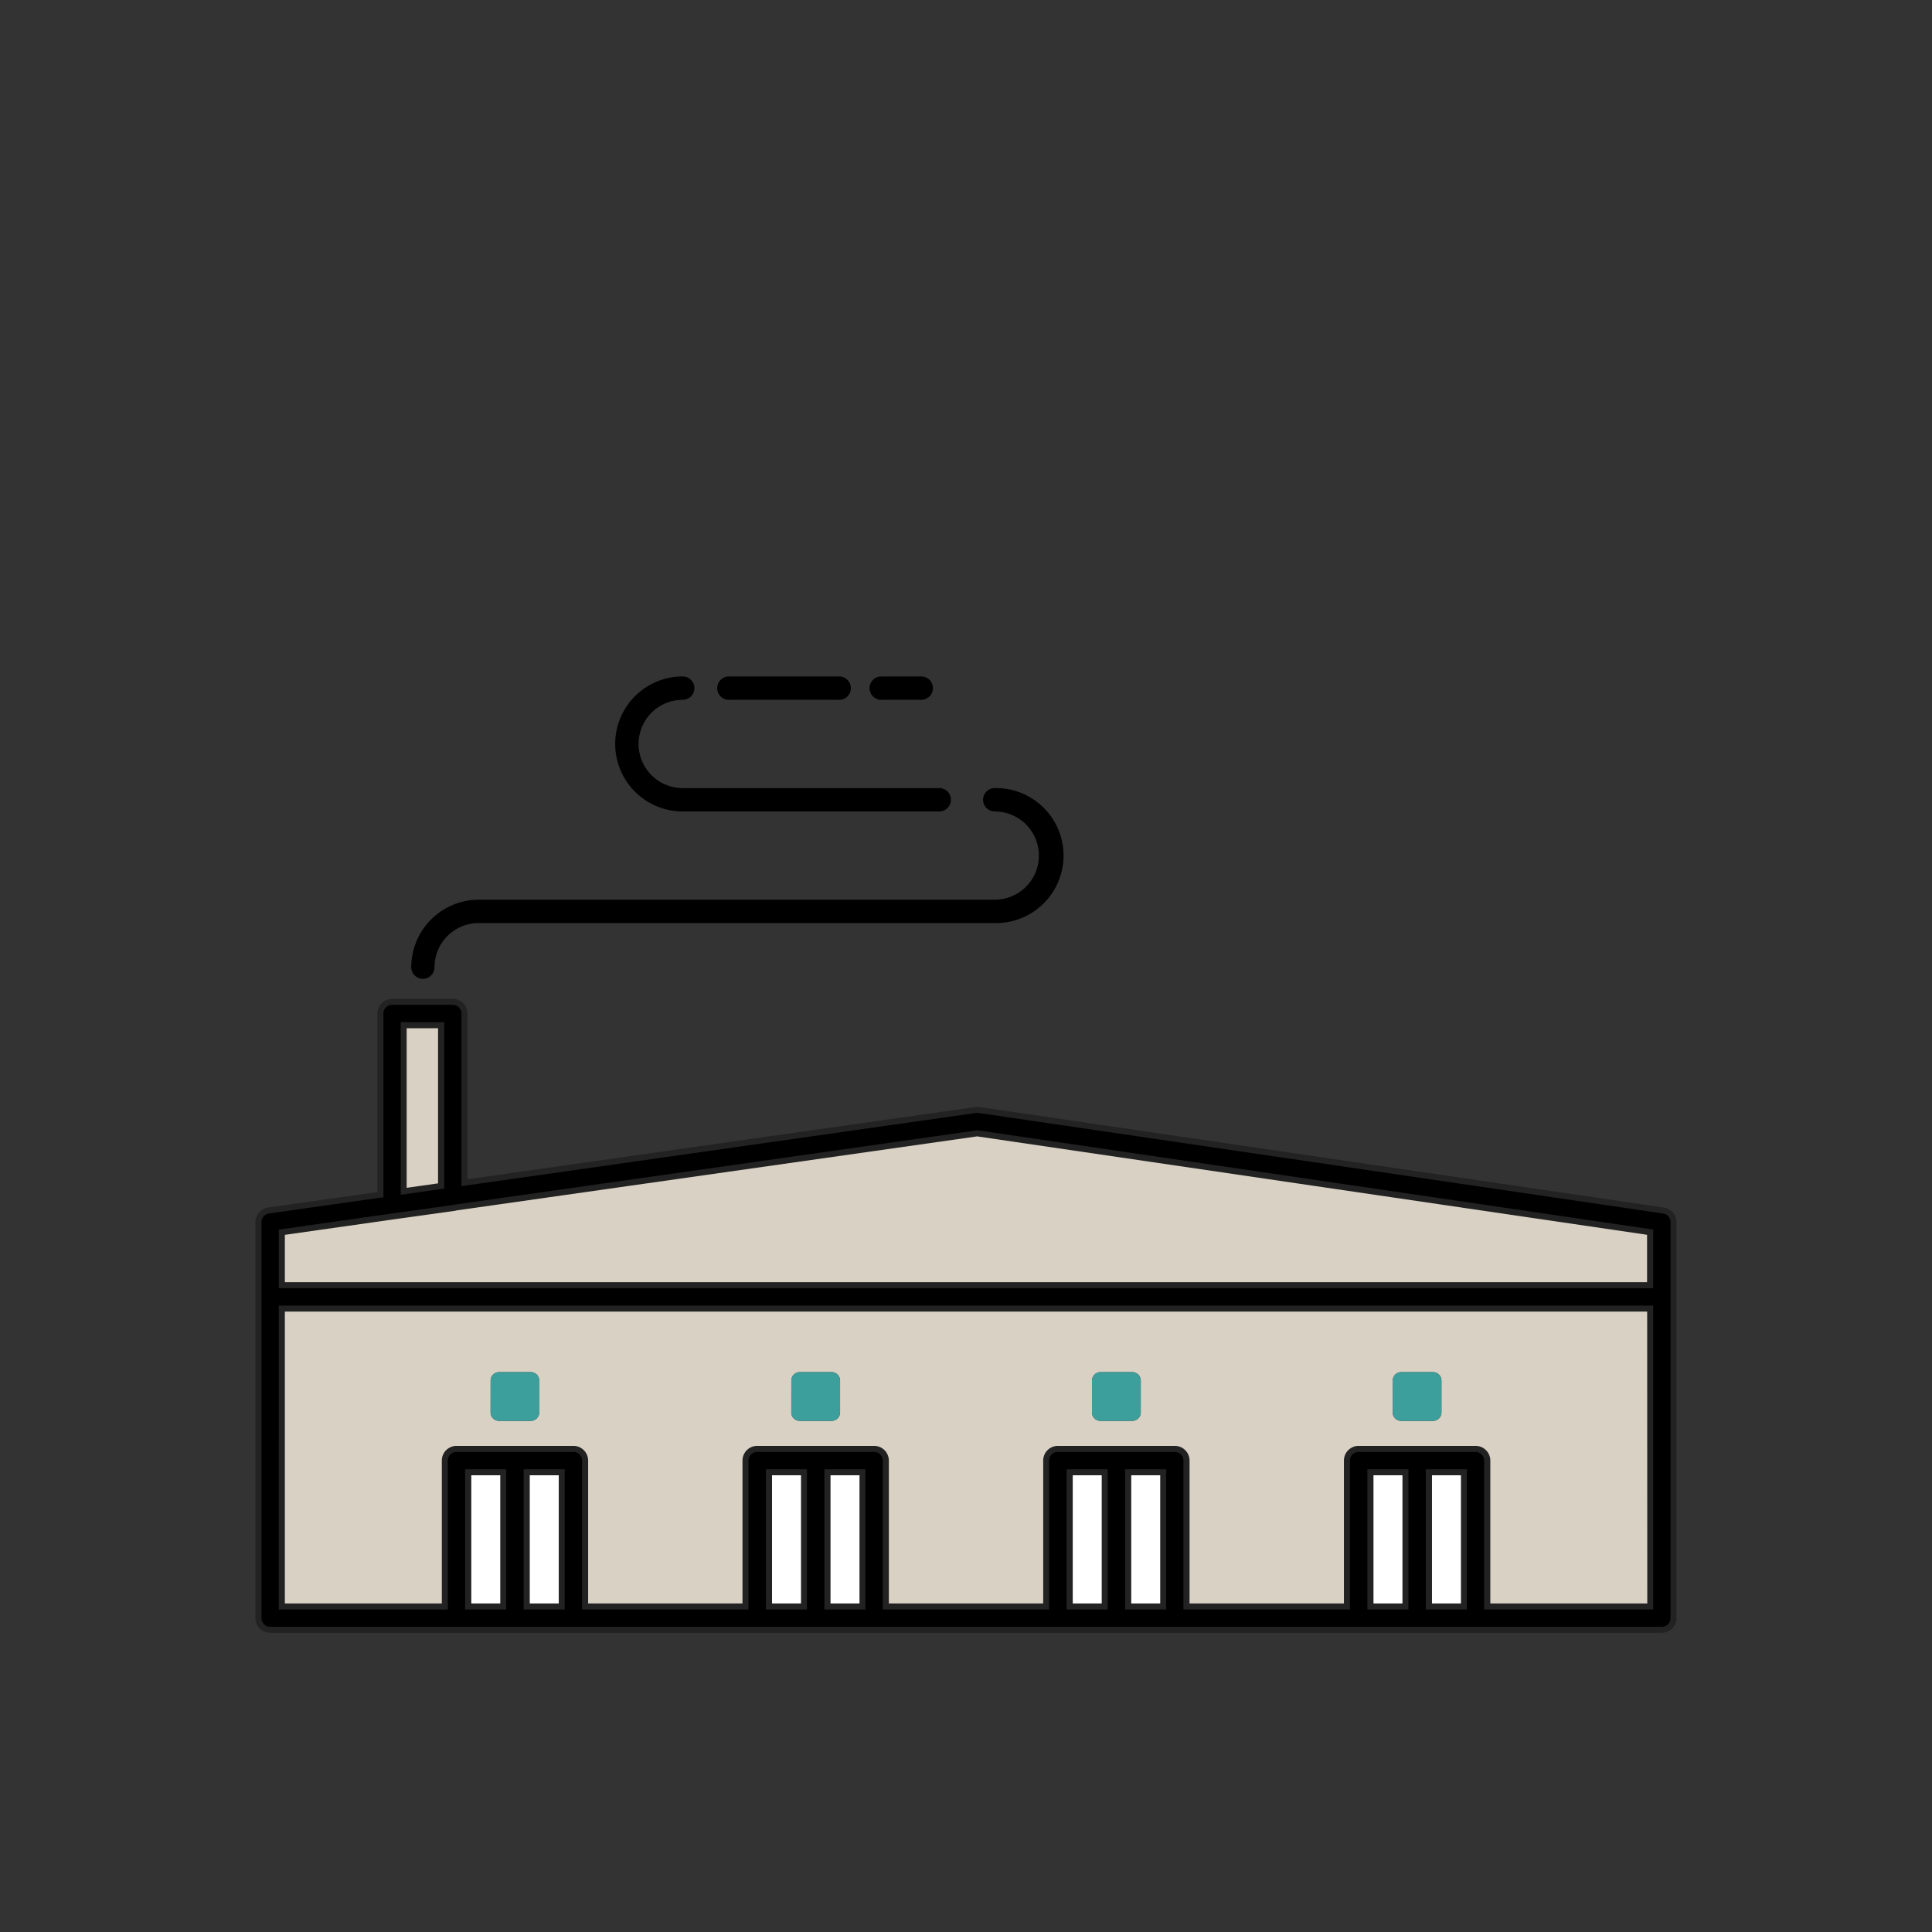 <svg xmlns="http://www.w3.org/2000/svg" xmlns:xlink="http://www.w3.org/1999/xlink" width="80" height="80" viewBox="0 0 80 80"><rect x="0" y="0" width="80" height="80" fill="#333333" stroke="none"/><defs><clipPath id="a"><rect width="80" height="80" transform="translate(0 0)" fill="none"/></clipPath></defs><g clip-path="url(#a)"><g transform="translate(10.702 28.011)"><rect width="1.454" height="5.557" transform="translate(23.556 32.952)" fill="#fff"/><rect width="1.454" height="5.557" transform="translate(46.038 32.952)" fill="#fff"/><rect width="1.454" height="5.557" transform="translate(36.007 32.952)" fill="#fff"/><rect width="1.454" height="5.557" transform="translate(21.135 32.952)" fill="#fff"/><rect width="1.454" height="5.557" transform="translate(33.586 32.952)" fill="#fff"/><path d="M22.011,49.114H20.466v6.877l1.545-.22Z" transform="translate(-14.449 -34.674)" fill="#d9d1c4"/><rect width="1.454" height="5.557" transform="translate(11.105 32.952)" fill="#fff"/><rect width="1.454" height="5.557" transform="translate(8.684 32.952)" fill="#fff"/><g transform="translate(0 0)"><path d="M10.477,67.415a.4.4,0,0,1-.04.013l-2.513.35h0l-4.63.659v2.194H59.952v-2.2L32.087,64.341Z" transform="translate(-2.323 -45.424)" fill="#d9d1c4"/><rect width="1.454" height="5.557" transform="translate(48.459 32.952)" fill="#fff"/><path d="M3.291,101.36h6.748V95.319a.484.484,0,0,1,.484-.484h4.842a.484.484,0,0,1,.484.484v6.041h6.641V95.319a.484.484,0,0,1,.484-.484h4.842a.484.484,0,0,1,.484.484v6.041h6.642V95.319a.484.484,0,0,1,.484-.484h4.842a.484.484,0,0,1,.484.484v6.041h6.642V95.319a.483.483,0,0,1,.484-.484h4.842a.483.483,0,0,1,.484.484v6.041h6.749V89.025H3.291Zm46-9.353a.35.35,0,0,1,.35-.35h1.318a.35.35,0,0,1,.35.35v1.318a.35.35,0,0,1-.35.35H49.639a.35.35,0,0,1-.35-.35Zm-12.451,0a.35.35,0,0,1,.35-.35h1.318a.35.35,0,0,1,.35.35v1.318a.35.35,0,0,1-.35.35H37.188a.35.35,0,0,1-.35-.35Zm-12.451,0a.35.35,0,0,1,.35-.35h1.318a.35.35,0,0,1,.35.35v1.318a.35.35,0,0,1-.35.35H24.736a.35.35,0,0,1-.35-.35Zm-12.451,0a.35.35,0,0,1,.35-.35H13.6a.35.35,0,0,1,.35.35v1.318a.35.35,0,0,1-.35.35H12.285a.35.35,0,0,1-.35-.35Z" transform="translate(-2.323 -62.851)" fill="#d9d1c4"/><path d="M58.183,54.464,29.835,50.3a.465.465,0,0,0-.138,0L8.53,53.31v-7a.484.484,0,0,0-.484-.484H5.533a.483.483,0,0,0-.484.484v7.5l-4.634.659A.484.484,0,0,0,0,54.943v16.4a.484.484,0,0,0,.484.484H58.112a.484.484,0,0,0,.484-.484v-16.4a.484.484,0,0,0-.413-.479M6.017,46.791H7.562v6.657l-1.545.22Zm4.12,24.069H8.684V65.3h1.454Zm2.421,0H11.1V65.3h1.454Zm10.03,0H21.135V65.3h1.454Zm2.421,0H23.556V65.3H25.01Zm10.03,0H33.586V65.3H35.04Zm2.421,0H36.007V65.3h1.454Zm10.03,0H46.038V65.3h1.454Zm2.421,0H48.459V65.3h1.454Zm7.716,0H50.88V64.819a.484.484,0,0,0-.484-.484H45.554a.484.484,0,0,0-.484.484v6.041H38.429V64.819a.484.484,0,0,0-.484-.484H33.1a.483.483,0,0,0-.484.484v6.041H25.977V64.819a.484.484,0,0,0-.484-.484H20.651a.484.484,0,0,0-.484.484v6.041H13.526V64.819a.484.484,0,0,0-.484-.484H8.2a.484.484,0,0,0-.484.484v6.041H.968V58.525H57.628Zm0-13.3H.968V55.363L5.6,54.7h0l2.513-.35a.359.359,0,0,0,.04-.013l21.61-3.074,27.865,4.094Z" transform="translate(0 -32.35)"/><path d="M5.533,45.7H8.046a.609.609,0,0,1,.609.609v6.86l21.024-2.99a.6.6,0,0,1,.174,0L58.2,54.341a.612.612,0,0,1,.52.6v16.4a.609.609,0,0,1-.609.609H.484a.609.609,0,0,1-.609-.609v-16.4a.612.612,0,0,1,.523-.6L4.925,53.7v-7.39A.609.609,0,0,1,5.533,45.7Zm2.872,7.756V46.307a.359.359,0,0,0-.359-.359H5.533a.359.359,0,0,0-.359.359v7.607l-4.741.674a.361.361,0,0,0-.308.355v16.4a.359.359,0,0,0,.359.359H58.112a.359.359,0,0,0,.359-.359v-16.4a.361.361,0,0,0-.307-.355L29.817,50.424a.342.342,0,0,0-.1,0ZM5.892,46.666h1.8v6.891l-1.8.256Zm1.545.25h-1.3v6.608l1.3-.184Zm22.326,4.226.018,0,27.972,4.109v2.429H.843V55.254l4.737-.674,2.509-.35a.237.237,0,0,1,.036-.012l.011,0ZM57.5,55.469l-27.74-4.075L8.183,54.463a.2.2,0,0,1-.055.015l-2.51.35-4.525.643v1.961H57.5ZM.843,58.4H57.753V70.984h-7V64.819a.359.359,0,0,0-.359-.359H45.554a.359.359,0,0,0-.359.359v6.166H38.3V64.819a.359.359,0,0,0-.359-.359H33.1a.359.359,0,0,0-.359.359v6.166H25.852V64.819a.359.359,0,0,0-.359-.359H20.651a.359.359,0,0,0-.359.359v6.166H13.4V64.819a.359.359,0,0,0-.359-.359H8.2a.359.359,0,0,0-.359.359v6.166h-7Zm56.661.25H1.093V70.734h6.5V64.819A.609.609,0,0,1,8.2,64.21h4.842a.609.609,0,0,1,.609.609v5.916h6.392V64.819a.609.609,0,0,1,.609-.609h4.842a.609.609,0,0,1,.609.609v5.916h6.392V64.819a.609.609,0,0,1,.609-.609h4.842a.609.609,0,0,1,.609.609v5.916h6.392V64.819a.609.609,0,0,1,.609-.609H50.4a.609.609,0,0,1,.609.609v5.916h6.5ZM8.559,65.177h1.7v5.807h-1.7Zm1.454.25h-1.2v5.307h1.2Zm.968-.25h1.7v5.807h-1.7Zm1.454.25h-1.2v5.307h1.2Zm8.577-.25h1.7v5.807h-1.7Zm1.454.25h-1.2v5.307h1.2Zm.968-.25h1.7v5.807h-1.7Zm1.454.25h-1.2v5.307h1.2Zm8.576-.25h1.7v5.807h-1.7Zm1.454.25h-1.2v5.307h1.2Zm.968-.25h1.7v5.807h-1.7Zm1.454.25h-1.2v5.307h1.2Zm8.577-.25h1.7v5.807h-1.7Zm1.454.25h-1.2v5.307h1.2Zm.968-.25h1.7v5.807h-1.7Zm1.454.25h-1.2v5.307h1.2Z" transform="translate(0 -32.35)" fill="#222"/><path d="M22,23.62a.484.484,0,0,0,.484-.484,1.829,1.829,0,0,1,1.827-1.827H45.683a2.795,2.795,0,1,0,0-5.589.484.484,0,0,0,0,.968,1.827,1.827,0,1,1,0,3.654H24.316a2.8,2.8,0,0,0-2.795,2.795A.484.484,0,0,0,22,23.62" transform="translate(-15.194 -11.098)"/><path d="M53.038,5.589H63.661a.484.484,0,1,0,0-.968H53.038a1.827,1.827,0,0,1,0-3.655.484.484,0,0,0,0-.968,2.795,2.795,0,0,0,0,5.59" transform="translate(-35.471 0.001)"/><path d="M65.171.967h4.523a.484.484,0,1,0,0-.967H65.171a.484.484,0,1,0,0,.967" transform="translate(-45.669 0)"/><path d="M86.629.967H88.24a.484.484,0,1,0,0-.967H86.629a.484.484,0,1,0,0,.967" transform="translate(-60.818 0)"/><path d="M33.042,99.994H34.36a.35.35,0,0,0,.35-.35V98.326a.35.35,0,0,0-.35-.35H33.042a.35.35,0,0,0-.35.35v1.318a.35.35,0,0,0,.35.35" transform="translate(-23.08 -69.17)" fill="#3d9f9c"/><path d="M75.392,99.994H76.71a.35.35,0,0,0,.35-.35V98.326a.35.35,0,0,0-.35-.35H75.392a.35.35,0,0,0-.35.35v1.318a.35.35,0,0,0,.35.35" transform="translate(-52.979 -69.17)" fill="#3d9f9c"/><path d="M117.743,99.994h1.318a.35.35,0,0,0,.35-.35V98.326a.35.35,0,0,0-.35-.35h-1.318a.35.35,0,0,0-.35.35v1.318a.35.35,0,0,0,.35.35" transform="translate(-82.879 -69.17)" fill="#3d9f9c"/><path d="M160.094,99.994h1.318a.35.35,0,0,0,.35-.35V98.326a.35.35,0,0,0-.35-.35h-1.318a.35.35,0,0,0-.35.35v1.318a.35.35,0,0,0,.35.35" transform="translate(-112.778 -69.17)" fill="#3d9f9c"/></g></g></g></svg>